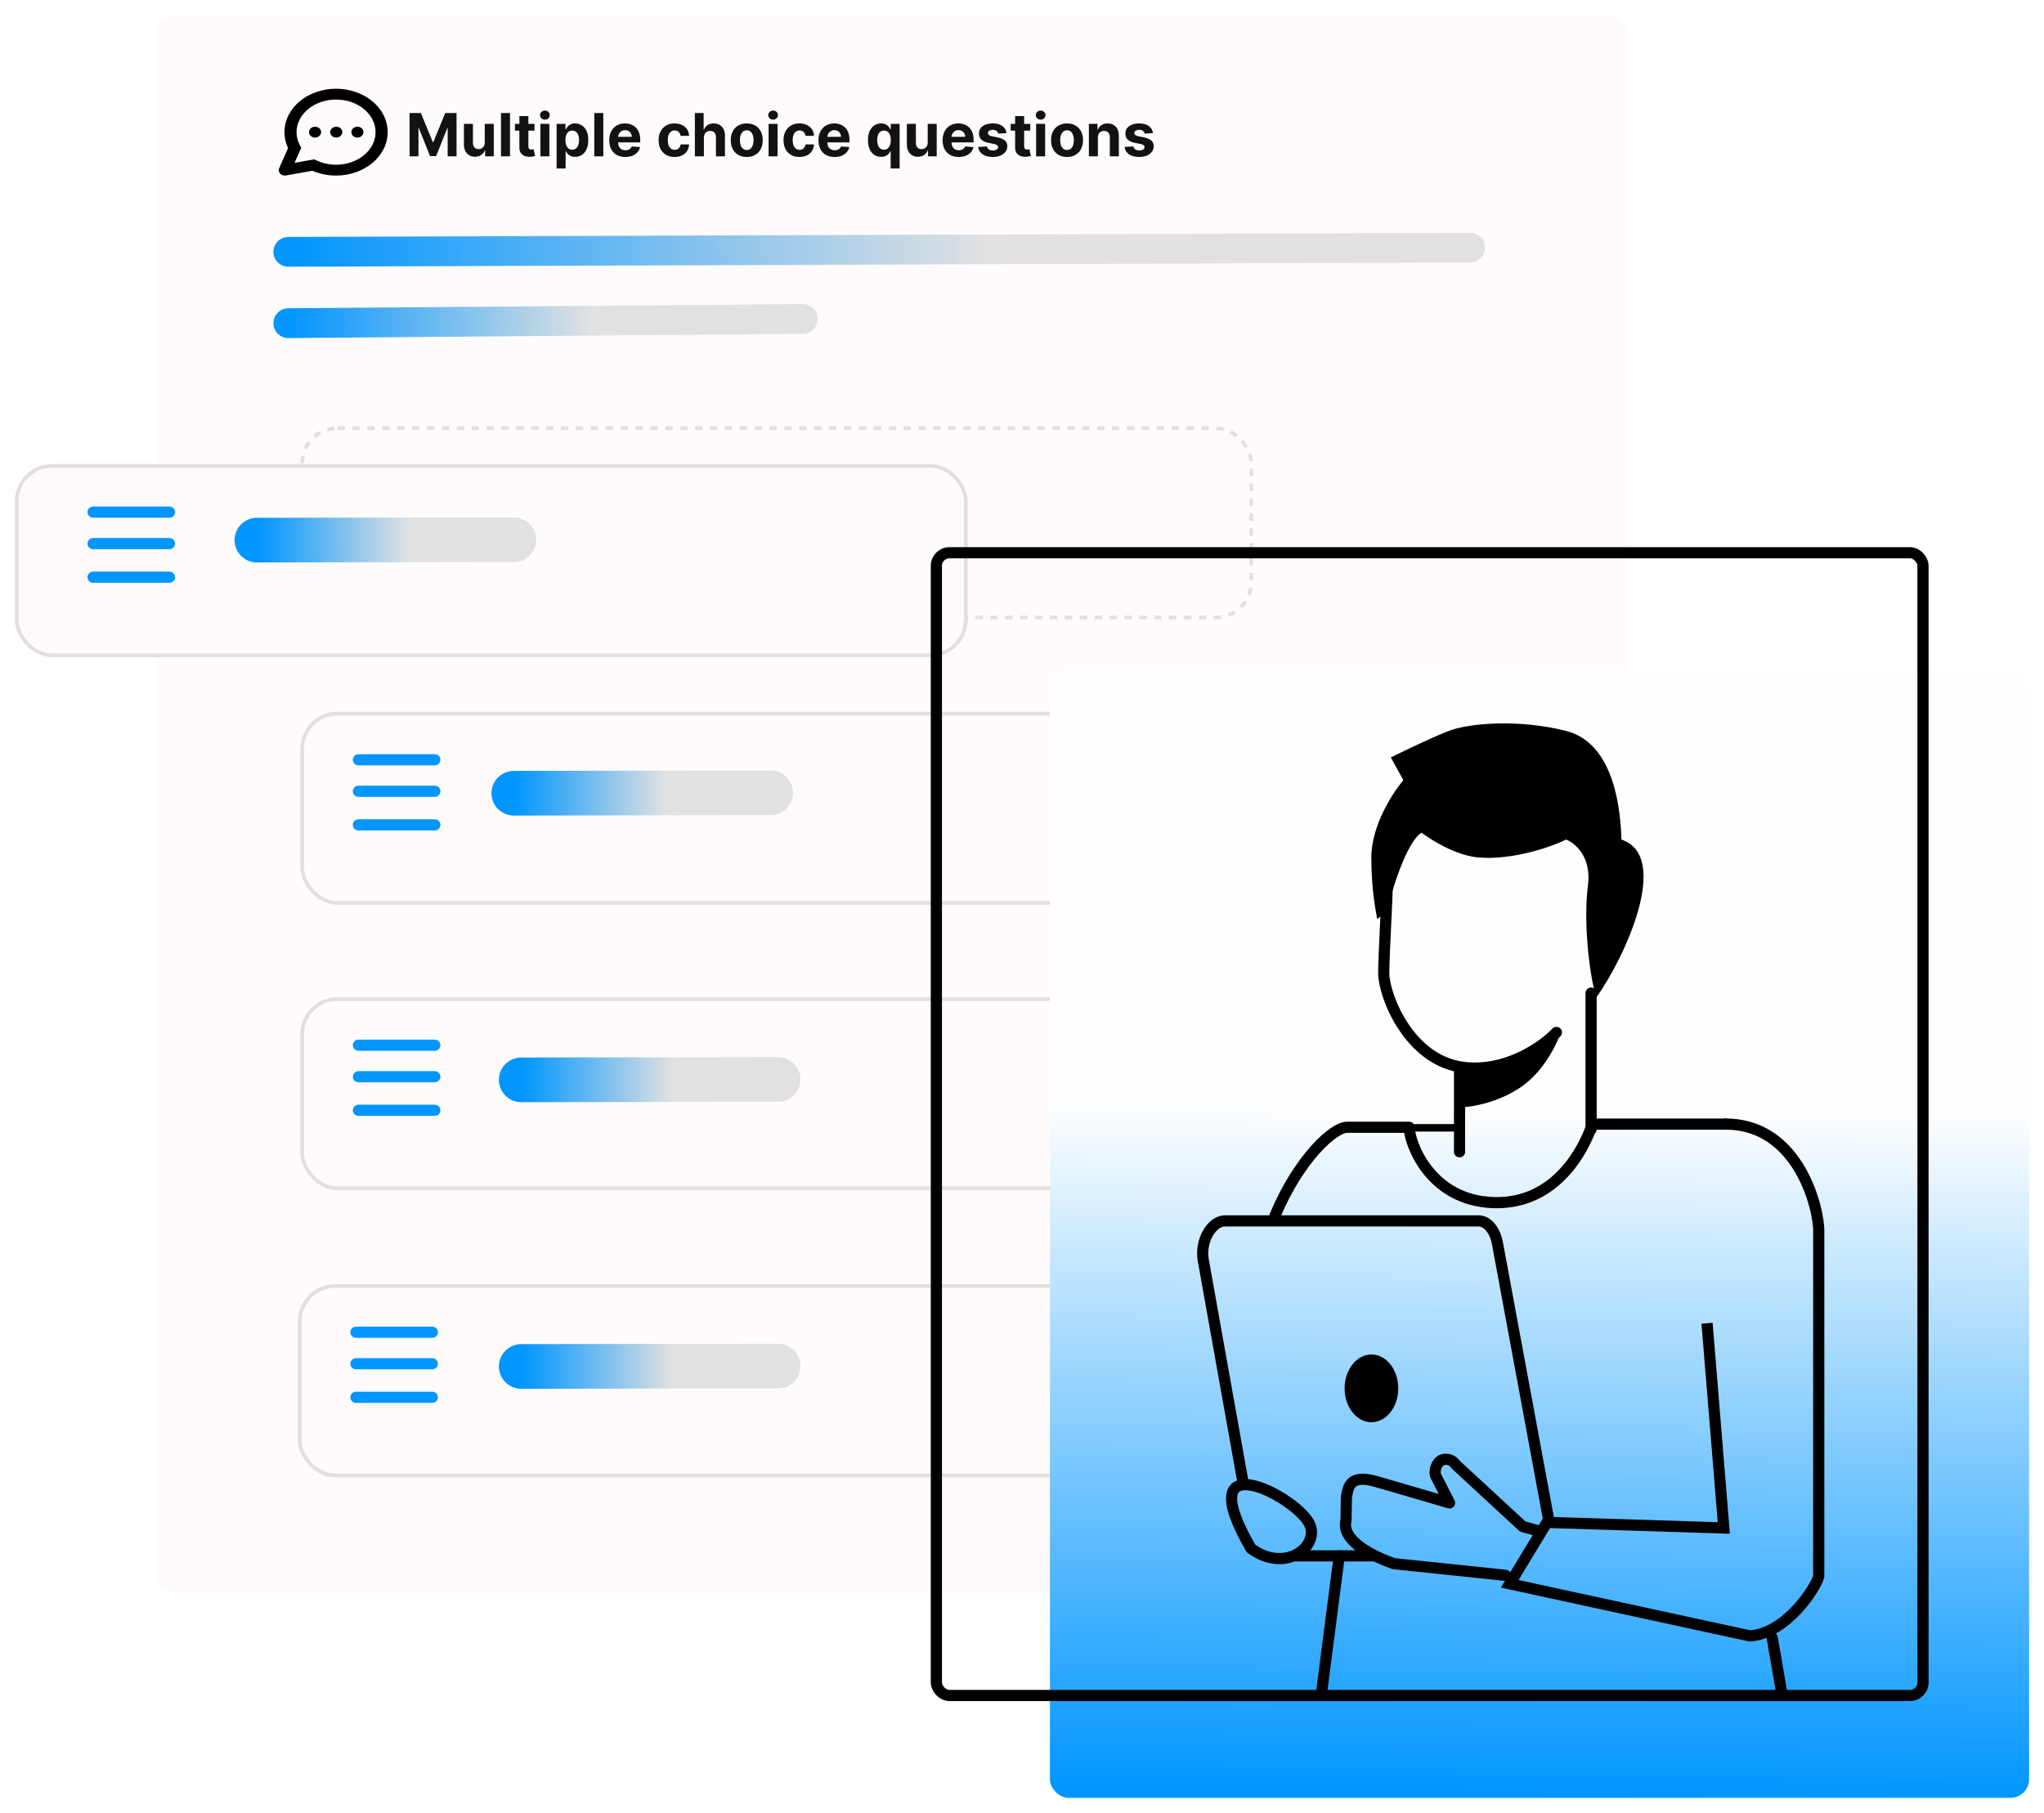 <svg width="549" height="487" viewBox="0 0 549 487" fill="none" xmlns="http://www.w3.org/2000/svg">
<g filter="url(#filter0_d_610_983)">
<rect x="42" width="395" height="424" rx="5" fill="#FFFBFB"/>
</g>
<g filter="url(#filter1_d_610_983)">
<rect x="80.666" y="110.517" width="255.913" height="51.875" rx="10" fill="#FFFBFB"/>
<rect x="81.166" y="111.017" width="254.913" height="50.875" rx="9.5" stroke="#969191" stroke-opacity="0.26" stroke-dasharray="2 2"/>
</g>
<g filter="url(#filter2_d_610_983)">
<rect x="80.666" y="263.888" width="255.913" height="51.875" rx="10" fill="#FFFBFB"/>
<rect x="81.166" y="264.388" width="254.913" height="50.875" rx="9.5" stroke="#969191" stroke-opacity="0.26"/>
</g>
<g filter="url(#filter3_d_610_983)">
<rect x="80.666" y="187.203" width="255.913" height="51.875" rx="10" fill="#FFFBFB"/>
<rect x="81.166" y="187.703" width="254.913" height="50.875" rx="9.5" stroke="#969191" stroke-opacity="0.26"/>
</g>
<g filter="url(#filter4_d_610_983)">
<rect x="4" y="120.667" width="255.913" height="51.875" rx="10" fill="#FFFBFB"/>
<rect x="4.5" y="121.167" width="254.913" height="50.875" rx="9.5" stroke="#969191" stroke-opacity="0.26"/>
</g>
<path d="M110.011 30.364H113.045L116.25 38.182H116.386L119.591 30.364H122.625V42H120.239V34.426H120.142L117.131 41.943H115.506L112.494 34.398H112.398V42H110.011V30.364ZM130.203 38.284V33.273H132.624V42H130.3V40.415H130.209C130.012 40.926 129.684 41.337 129.226 41.648C128.771 41.958 128.216 42.114 127.561 42.114C126.978 42.114 126.464 41.981 126.021 41.716C125.578 41.451 125.232 41.074 124.982 40.585C124.735 40.097 124.61 39.511 124.607 38.83V33.273H127.027V38.398C127.031 38.913 127.169 39.32 127.442 39.619C127.714 39.919 128.08 40.068 128.538 40.068C128.83 40.068 129.103 40.002 129.357 39.869C129.61 39.733 129.815 39.532 129.97 39.267C130.129 39.002 130.207 38.674 130.203 38.284ZM136.98 30.364V42H134.56V30.364H136.98ZM143.561 33.273V35.091H138.305V33.273H143.561ZM139.499 31.182H141.919V39.318C141.919 39.542 141.953 39.716 142.021 39.841C142.089 39.962 142.184 40.047 142.305 40.097C142.43 40.146 142.574 40.17 142.737 40.17C142.851 40.17 142.964 40.161 143.078 40.142C143.192 40.119 143.279 40.102 143.339 40.091L143.72 41.892C143.599 41.93 143.429 41.974 143.209 42.023C142.989 42.076 142.722 42.108 142.408 42.119C141.824 42.142 141.313 42.064 140.874 41.886C140.438 41.708 140.099 41.432 139.857 41.057C139.614 40.682 139.495 40.208 139.499 39.636V31.182ZM145.138 42V33.273H147.558V42H145.138ZM146.354 32.148C145.994 32.148 145.685 32.028 145.428 31.79C145.174 31.547 145.047 31.258 145.047 30.921C145.047 30.587 145.174 30.301 145.428 30.062C145.685 29.82 145.994 29.699 146.354 29.699C146.714 29.699 147.02 29.82 147.274 30.062C147.532 30.301 147.661 30.587 147.661 30.921C147.661 31.258 147.532 31.547 147.274 31.79C147.02 32.028 146.714 32.148 146.354 32.148ZM149.497 45.273V33.273H151.884V34.739H151.991C152.098 34.504 152.251 34.265 152.452 34.023C152.656 33.776 152.921 33.572 153.247 33.409C153.577 33.242 153.986 33.159 154.474 33.159C155.111 33.159 155.698 33.326 156.236 33.659C156.774 33.989 157.204 34.487 157.526 35.153C157.848 35.816 158.009 36.648 158.009 37.648C158.009 38.621 157.851 39.443 157.537 40.114C157.226 40.78 156.802 41.286 156.264 41.631C155.73 41.972 155.132 42.142 154.469 42.142C153.999 42.142 153.599 42.064 153.27 41.909C152.944 41.754 152.677 41.559 152.469 41.324C152.26 41.085 152.101 40.845 151.991 40.602H151.918V45.273H149.497ZM151.866 37.636C151.866 38.155 151.938 38.608 152.082 38.994C152.226 39.381 152.435 39.682 152.707 39.898C152.98 40.11 153.312 40.216 153.702 40.216C154.096 40.216 154.429 40.108 154.702 39.892C154.974 39.672 155.181 39.369 155.321 38.983C155.465 38.593 155.537 38.144 155.537 37.636C155.537 37.133 155.467 36.689 155.327 36.307C155.187 35.924 154.98 35.625 154.707 35.409C154.435 35.193 154.099 35.085 153.702 35.085C153.308 35.085 152.974 35.189 152.702 35.398C152.433 35.606 152.226 35.901 152.082 36.284C151.938 36.667 151.866 37.117 151.866 37.636ZM162.043 30.364V42H159.622V30.364H162.043ZM167.959 42.17C167.061 42.17 166.288 41.989 165.641 41.625C164.997 41.258 164.5 40.739 164.152 40.068C163.804 39.394 163.629 38.597 163.629 37.676C163.629 36.778 163.804 35.99 164.152 35.312C164.5 34.635 164.991 34.106 165.624 33.727C166.26 33.349 167.006 33.159 167.862 33.159C168.438 33.159 168.974 33.252 169.47 33.438C169.97 33.619 170.406 33.894 170.777 34.261C171.152 34.629 171.444 35.091 171.652 35.648C171.86 36.201 171.964 36.849 171.964 37.591V38.256H164.595V36.756H169.686C169.686 36.407 169.61 36.099 169.459 35.83C169.307 35.561 169.097 35.35 168.828 35.199C168.563 35.044 168.254 34.966 167.902 34.966C167.535 34.966 167.209 35.051 166.925 35.222C166.644 35.388 166.425 35.614 166.266 35.898C166.107 36.178 166.025 36.49 166.021 36.835V38.261C166.021 38.693 166.101 39.066 166.26 39.381C166.423 39.695 166.652 39.938 166.947 40.108C167.243 40.278 167.593 40.364 167.999 40.364C168.268 40.364 168.514 40.326 168.737 40.25C168.961 40.174 169.152 40.061 169.311 39.909C169.47 39.758 169.591 39.572 169.675 39.352L171.913 39.5C171.8 40.038 171.567 40.508 171.214 40.909C170.866 41.307 170.415 41.617 169.862 41.841C169.313 42.061 168.679 42.17 167.959 42.17ZM181.19 42.17C180.296 42.17 179.527 41.981 178.884 41.602C178.243 41.22 177.751 40.689 177.406 40.011C177.065 39.333 176.895 38.553 176.895 37.67C176.895 36.776 177.067 35.992 177.412 35.318C177.76 34.64 178.255 34.112 178.895 33.733C179.535 33.35 180.296 33.159 181.179 33.159C181.94 33.159 182.607 33.297 183.179 33.574C183.751 33.85 184.204 34.239 184.537 34.739C184.87 35.239 185.054 35.826 185.088 36.5H182.804C182.74 36.064 182.569 35.714 182.293 35.449C182.02 35.18 181.662 35.045 181.219 35.045C180.844 35.045 180.516 35.148 180.236 35.352C179.959 35.553 179.743 35.847 179.588 36.233C179.433 36.619 179.355 37.087 179.355 37.636C179.355 38.193 179.431 38.667 179.582 39.057C179.738 39.447 179.955 39.744 180.236 39.949C180.516 40.153 180.844 40.256 181.219 40.256C181.495 40.256 181.743 40.199 181.963 40.085C182.187 39.972 182.37 39.807 182.514 39.591C182.662 39.371 182.759 39.108 182.804 38.801H185.088C185.05 39.468 184.868 40.055 184.543 40.562C184.221 41.066 183.776 41.46 183.207 41.744C182.639 42.028 181.967 42.17 181.19 42.17ZM189.058 36.955V42H186.638V30.364H188.99V34.812H189.092C189.289 34.297 189.607 33.894 190.047 33.602C190.486 33.307 191.037 33.159 191.7 33.159C192.306 33.159 192.835 33.292 193.286 33.557C193.74 33.818 194.092 34.195 194.342 34.688C194.596 35.176 194.721 35.761 194.717 36.443V42H192.297V36.875C192.301 36.337 192.164 35.919 191.888 35.619C191.615 35.32 191.232 35.17 190.74 35.17C190.411 35.17 190.119 35.24 189.865 35.381C189.615 35.521 189.418 35.725 189.274 35.994C189.134 36.26 189.062 36.58 189.058 36.955ZM200.565 42.17C199.683 42.17 198.92 41.983 198.276 41.608C197.635 41.229 197.141 40.703 196.793 40.028C196.444 39.35 196.27 38.564 196.27 37.67C196.27 36.769 196.444 35.981 196.793 35.307C197.141 34.629 197.635 34.102 198.276 33.727C198.92 33.349 199.683 33.159 200.565 33.159C201.448 33.159 202.209 33.349 202.849 33.727C203.493 34.102 203.99 34.629 204.338 35.307C204.687 35.981 204.861 36.769 204.861 37.67C204.861 38.564 204.687 39.35 204.338 40.028C203.99 40.703 203.493 41.229 202.849 41.608C202.209 41.983 201.448 42.17 200.565 42.17ZM200.577 40.295C200.978 40.295 201.313 40.182 201.582 39.955C201.851 39.724 202.054 39.409 202.19 39.011C202.33 38.614 202.401 38.161 202.401 37.653C202.401 37.146 202.33 36.693 202.19 36.295C202.054 35.898 201.851 35.583 201.582 35.352C201.313 35.121 200.978 35.006 200.577 35.006C200.171 35.006 199.83 35.121 199.554 35.352C199.281 35.583 199.075 35.898 198.935 36.295C198.798 36.693 198.73 37.146 198.73 37.653C198.73 38.161 198.798 38.614 198.935 39.011C199.075 39.409 199.281 39.724 199.554 39.955C199.83 40.182 200.171 40.295 200.577 40.295ZM206.435 42V33.273H208.855V42H206.435ZM207.651 32.148C207.291 32.148 206.982 32.028 206.724 31.79C206.471 31.547 206.344 31.258 206.344 30.921C206.344 30.587 206.471 30.301 206.724 30.062C206.982 29.82 207.291 29.699 207.651 29.699C208.01 29.699 208.317 29.82 208.571 30.062C208.829 30.301 208.957 30.587 208.957 30.921C208.957 31.258 208.829 31.547 208.571 31.79C208.317 32.028 208.01 32.148 207.651 32.148ZM214.737 42.17C213.843 42.17 213.074 41.981 212.43 41.602C211.79 41.22 211.298 40.689 210.953 40.011C210.612 39.333 210.442 38.553 210.442 37.67C210.442 36.776 210.614 35.992 210.959 35.318C211.307 34.64 211.802 34.112 212.442 33.733C213.082 33.35 213.843 33.159 214.726 33.159C215.487 33.159 216.154 33.297 216.726 33.574C217.298 33.85 217.75 34.239 218.084 34.739C218.417 35.239 218.601 35.826 218.635 36.5H216.351C216.286 36.064 216.116 35.714 215.839 35.449C215.567 35.18 215.209 35.045 214.766 35.045C214.391 35.045 214.063 35.148 213.783 35.352C213.506 35.553 213.29 35.847 213.135 36.233C212.98 36.619 212.902 37.087 212.902 37.636C212.902 38.193 212.978 38.667 213.129 39.057C213.285 39.447 213.502 39.744 213.783 39.949C214.063 40.153 214.391 40.256 214.766 40.256C215.042 40.256 215.29 40.199 215.51 40.085C215.733 39.972 215.917 39.807 216.061 39.591C216.209 39.371 216.305 39.108 216.351 38.801H218.635C218.597 39.468 218.415 40.055 218.089 40.562C217.768 41.066 217.322 41.46 216.754 41.744C216.186 42.028 215.514 42.17 214.737 42.17ZM224.162 42.17C223.264 42.17 222.491 41.989 221.844 41.625C221.2 41.258 220.704 40.739 220.355 40.068C220.007 39.394 219.832 38.597 219.832 37.676C219.832 36.778 220.007 35.99 220.355 35.312C220.704 34.635 221.194 34.106 221.827 33.727C222.463 33.349 223.209 33.159 224.065 33.159C224.641 33.159 225.177 33.252 225.673 33.438C226.173 33.619 226.609 33.894 226.98 34.261C227.355 34.629 227.647 35.091 227.855 35.648C228.063 36.201 228.168 36.849 228.168 37.591V38.256H220.798V36.756H225.889C225.889 36.407 225.813 36.099 225.662 35.83C225.51 35.561 225.3 35.35 225.031 35.199C224.766 35.044 224.457 34.966 224.105 34.966C223.738 34.966 223.412 35.051 223.128 35.222C222.848 35.388 222.628 35.614 222.469 35.898C222.31 36.178 222.228 36.49 222.224 36.835V38.261C222.224 38.693 222.304 39.066 222.463 39.381C222.626 39.695 222.855 39.938 223.151 40.108C223.446 40.278 223.796 40.364 224.202 40.364C224.471 40.364 224.717 40.326 224.94 40.25C225.164 40.174 225.355 40.061 225.514 39.909C225.673 39.758 225.795 39.572 225.878 39.352L228.116 39.5C228.003 40.038 227.77 40.508 227.418 40.909C227.069 41.307 226.618 41.617 226.065 41.841C225.516 42.061 224.882 42.17 224.162 42.17ZM239.217 45.273V40.602H239.143C239.03 40.845 238.869 41.085 238.661 41.324C238.456 41.559 238.189 41.754 237.859 41.909C237.534 42.064 237.136 42.142 236.666 42.142C236.003 42.142 235.403 41.972 234.865 41.631C234.331 41.286 233.907 40.78 233.592 40.114C233.282 39.443 233.126 38.621 233.126 37.648C233.126 36.648 233.287 35.816 233.609 35.153C233.931 34.487 234.359 33.989 234.893 33.659C235.431 33.326 236.02 33.159 236.661 33.159C237.149 33.159 237.556 33.242 237.882 33.409C238.212 33.572 238.477 33.776 238.678 34.023C238.882 34.265 239.037 34.504 239.143 34.739H239.246V33.273H241.632V45.273H239.217ZM237.433 40.216C237.823 40.216 238.153 40.11 238.422 39.898C238.695 39.682 238.903 39.381 239.047 38.994C239.195 38.608 239.268 38.155 239.268 37.636C239.268 37.117 239.196 36.667 239.053 36.284C238.909 35.901 238.7 35.606 238.428 35.398C238.155 35.189 237.823 35.085 237.433 35.085C237.036 35.085 236.7 35.193 236.428 35.409C236.155 35.625 235.948 35.924 235.808 36.307C235.668 36.689 235.598 37.133 235.598 37.636C235.598 38.144 235.668 38.593 235.808 38.983C235.952 39.369 236.159 39.672 236.428 39.892C236.7 40.108 237.036 40.216 237.433 40.216ZM249.172 38.284V33.273H251.592V42H249.268V40.415H249.178C248.981 40.926 248.653 41.337 248.195 41.648C247.74 41.958 247.185 42.114 246.53 42.114C245.946 42.114 245.433 41.981 244.99 41.716C244.547 41.451 244.2 41.074 243.95 40.585C243.704 40.097 243.579 39.511 243.575 38.83V33.273H245.996V38.398C246 38.913 246.138 39.32 246.411 39.619C246.683 39.919 247.049 40.068 247.507 40.068C247.799 40.068 248.071 40.002 248.325 39.869C248.579 39.733 248.784 39.532 248.939 39.267C249.098 39.002 249.176 38.674 249.172 38.284ZM257.506 42.17C256.608 42.17 255.835 41.989 255.188 41.625C254.544 41.258 254.047 40.739 253.699 40.068C253.35 39.394 253.176 38.597 253.176 37.676C253.176 36.778 253.35 35.99 253.699 35.312C254.047 34.635 254.538 34.106 255.17 33.727C255.807 33.349 256.553 33.159 257.409 33.159C257.985 33.159 258.521 33.252 259.017 33.438C259.517 33.619 259.953 33.894 260.324 34.261C260.699 34.629 260.991 35.091 261.199 35.648C261.407 36.201 261.511 36.849 261.511 37.591V38.256H254.142V36.756H259.233C259.233 36.407 259.157 36.099 259.006 35.83C258.854 35.561 258.644 35.35 258.375 35.199C258.11 35.044 257.801 34.966 257.449 34.966C257.081 34.966 256.756 35.051 256.472 35.222C256.191 35.388 255.972 35.614 255.812 35.898C255.653 36.178 255.572 36.49 255.568 36.835V38.261C255.568 38.693 255.648 39.066 255.807 39.381C255.97 39.695 256.199 39.938 256.494 40.108C256.79 40.278 257.14 40.364 257.545 40.364C257.814 40.364 258.061 40.326 258.284 40.25C258.508 40.174 258.699 40.061 258.858 39.909C259.017 39.758 259.138 39.572 259.222 39.352L261.46 39.5C261.347 40.038 261.114 40.508 260.761 40.909C260.413 41.307 259.962 41.617 259.409 41.841C258.86 42.061 258.225 42.17 257.506 42.17ZM270.352 35.761L268.136 35.898C268.098 35.708 268.017 35.538 267.892 35.386C267.767 35.231 267.602 35.108 267.398 35.017C267.197 34.922 266.956 34.875 266.676 34.875C266.301 34.875 265.985 34.955 265.727 35.114C265.47 35.269 265.341 35.477 265.341 35.739C265.341 35.947 265.424 36.123 265.591 36.267C265.758 36.411 266.044 36.526 266.449 36.614L268.028 36.932C268.877 37.106 269.509 37.386 269.926 37.773C270.343 38.159 270.551 38.667 270.551 39.295C270.551 39.867 270.383 40.369 270.045 40.801C269.712 41.233 269.254 41.57 268.67 41.812C268.091 42.051 267.422 42.17 266.665 42.17C265.509 42.17 264.589 41.93 263.903 41.449C263.222 40.964 262.822 40.305 262.705 39.472L265.085 39.347C265.157 39.699 265.331 39.968 265.608 40.153C265.884 40.335 266.239 40.426 266.67 40.426C267.095 40.426 267.436 40.345 267.693 40.182C267.955 40.015 268.087 39.801 268.091 39.54C268.087 39.32 267.994 39.14 267.812 39C267.631 38.856 267.35 38.746 266.972 38.67L265.46 38.369C264.608 38.199 263.973 37.903 263.557 37.483C263.144 37.062 262.938 36.526 262.938 35.875C262.938 35.314 263.089 34.831 263.392 34.426C263.699 34.021 264.129 33.708 264.682 33.489C265.239 33.269 265.89 33.159 266.636 33.159C267.739 33.159 268.606 33.392 269.239 33.858C269.875 34.324 270.246 34.958 270.352 35.761ZM276.717 33.273V35.091H271.462V33.273H276.717ZM272.655 31.182H275.075V39.318C275.075 39.542 275.109 39.716 275.178 39.841C275.246 39.962 275.34 40.047 275.462 40.097C275.587 40.146 275.731 40.17 275.893 40.17C276.007 40.17 276.121 40.161 276.234 40.142C276.348 40.119 276.435 40.102 276.496 40.091L276.876 41.892C276.755 41.93 276.585 41.974 276.365 42.023C276.145 42.076 275.878 42.108 275.564 42.119C274.981 42.142 274.469 42.064 274.03 41.886C273.594 41.708 273.255 41.432 273.013 41.057C272.77 40.682 272.651 40.208 272.655 39.636V31.182ZM278.294 42V33.273H280.714V42H278.294ZM279.51 32.148C279.15 32.148 278.841 32.028 278.584 31.79C278.33 31.547 278.203 31.258 278.203 30.921C278.203 30.587 278.33 30.301 278.584 30.062C278.841 29.82 279.15 29.699 279.51 29.699C279.87 29.699 280.177 29.82 280.43 30.062C280.688 30.301 280.817 30.587 280.817 30.921C280.817 31.258 280.688 31.547 280.43 31.79C280.177 32.028 279.87 32.148 279.51 32.148ZM286.597 42.17C285.714 42.17 284.951 41.983 284.307 41.608C283.667 41.229 283.172 40.703 282.824 40.028C282.475 39.35 282.301 38.564 282.301 37.67C282.301 36.769 282.475 35.981 282.824 35.307C283.172 34.629 283.667 34.102 284.307 33.727C284.951 33.349 285.714 33.159 286.597 33.159C287.479 33.159 288.241 33.349 288.881 33.727C289.525 34.102 290.021 34.629 290.369 35.307C290.718 35.981 290.892 36.769 290.892 37.67C290.892 38.564 290.718 39.35 290.369 40.028C290.021 40.703 289.525 41.229 288.881 41.608C288.241 41.983 287.479 42.17 286.597 42.17ZM286.608 40.295C287.009 40.295 287.345 40.182 287.614 39.955C287.883 39.724 288.085 39.409 288.222 39.011C288.362 38.614 288.432 38.161 288.432 37.653C288.432 37.146 288.362 36.693 288.222 36.295C288.085 35.898 287.883 35.583 287.614 35.352C287.345 35.121 287.009 35.006 286.608 35.006C286.203 35.006 285.862 35.121 285.585 35.352C285.313 35.583 285.106 35.898 284.966 36.295C284.83 36.693 284.761 37.146 284.761 37.653C284.761 38.161 284.83 38.614 284.966 39.011C285.106 39.409 285.313 39.724 285.585 39.955C285.862 40.182 286.203 40.295 286.608 40.295ZM294.886 36.955V42H292.466V33.273H294.773V34.812H294.875C295.068 34.305 295.392 33.903 295.847 33.608C296.301 33.309 296.852 33.159 297.5 33.159C298.106 33.159 298.634 33.292 299.085 33.557C299.536 33.822 299.886 34.201 300.136 34.693C300.386 35.182 300.511 35.765 300.511 36.443V42H298.091V36.875C298.095 36.341 297.958 35.924 297.682 35.625C297.405 35.322 297.025 35.17 296.54 35.17C296.214 35.17 295.926 35.24 295.676 35.381C295.43 35.521 295.237 35.725 295.097 35.994C294.96 36.26 294.89 36.58 294.886 36.955ZM309.68 35.761L307.464 35.898C307.427 35.708 307.345 35.538 307.22 35.386C307.095 35.231 306.93 35.108 306.726 35.017C306.525 34.922 306.285 34.875 306.004 34.875C305.629 34.875 305.313 34.955 305.055 35.114C304.798 35.269 304.669 35.477 304.669 35.739C304.669 35.947 304.752 36.123 304.919 36.267C305.086 36.411 305.372 36.526 305.777 36.614L307.357 36.932C308.205 37.106 308.838 37.386 309.254 37.773C309.671 38.159 309.879 38.667 309.879 39.295C309.879 39.867 309.711 40.369 309.374 40.801C309.04 41.233 308.582 41.57 307.999 41.812C307.419 42.051 306.75 42.17 305.993 42.17C304.838 42.17 303.917 41.93 303.232 41.449C302.55 40.964 302.15 40.305 302.033 39.472L304.413 39.347C304.485 39.699 304.66 39.968 304.936 40.153C305.213 40.335 305.567 40.426 305.999 40.426C306.423 40.426 306.764 40.345 307.021 40.182C307.283 40.015 307.415 39.801 307.419 39.54C307.415 39.32 307.322 39.14 307.141 39C306.959 38.856 306.679 38.746 306.3 38.67L304.788 38.369C303.936 38.199 303.302 37.903 302.885 37.483C302.472 37.062 302.266 36.526 302.266 35.875C302.266 35.314 302.417 34.831 302.72 34.426C303.027 34.021 303.457 33.708 304.01 33.489C304.567 33.269 305.218 33.159 305.964 33.159C307.067 33.159 307.934 33.392 308.567 33.858C309.203 34.324 309.574 34.958 309.68 35.761Z" fill="#121212"/>
<g filter="url(#filter5_d_610_983)">
<rect x="80" y="341" width="255.913" height="51.875" rx="10" fill="#FFFBFB"/>
<rect x="80.5" y="341.5" width="254.913" height="50.875" rx="9.5" stroke="#969191" stroke-opacity="0.26"/>
</g>
<path d="M77.427 67.653L394.888 66.536" stroke="url(#paint0_linear_610_983)" stroke-width="8" stroke-linecap="round"/>
<path d="M69 145.104L138 145" stroke="url(#paint1_linear_610_983)" stroke-width="12" stroke-linecap="round"/>
<path d="M138 213.104L207 213" stroke="url(#paint2_linear_610_983)" stroke-width="12" stroke-linecap="round"/>
<path d="M140 290.104L209 290" stroke="url(#paint3_linear_610_983)" stroke-width="12" stroke-linecap="round"/>
<path d="M140 367.104L209 367" stroke="url(#paint4_linear_610_983)" stroke-width="12" stroke-linecap="round"/>
<path d="M77.427 86.824L215.641 85.698" stroke="url(#paint5_linear_610_983)" stroke-width="8" stroke-linecap="round"/>
<g filter="url(#filter6_d_610_983)">
<rect x="282" y="176" width="263" height="303" rx="5" fill="url(#paint6_linear_610_983)"/>
</g>
<rect x="251.5" y="148.5" width="265" height="307" rx="3.5" stroke="black" stroke-width="3"/>
<path d="M392.378 286.716C403.225 287.541 415.283 280.726 418.944 278.067C418.944 278.067 415.744 287.287 408.138 292.3C400.532 297.313 392.378 297.501 392.378 297.501L392.378 286.716Z" fill="black"/>
<path d="M428 302H463.5" stroke="black" stroke-width="3" stroke-linecap="round" stroke-linejoin="round"/>
<path d="M427.371 302.857C425.627 307.857 418.368 323.649 401.134 323.088C383.901 322.528 378.5 306.829 378.5 302.857L362 302.857C358.362 302.553 348.848 311.316 342.499 326.5" stroke="black" stroke-width="3" stroke-linecap="round" stroke-linejoin="round"/>
<path d="M335.999 416C345.499 423 354.999 415 351.5 409C347.095 401.45 319.499 387.5 335.999 416Z" stroke="black" stroke-width="3" stroke-linecap="round" stroke-linejoin="round"/>
<path d="M347.5 418H353.75H369.5M416 408.5L402.218 334.117C401.579 330.502 399.503 328 397.132 328H329C325.503 328 322.258 333.28 323.198 338.619L334 399" stroke="black" stroke-width="3" stroke-miterlimit="10"/>
<path d="M368.356 382.089C364.376 382.089 361.151 378.016 361.151 372.991C361.151 367.966 364.376 363.893 368.356 363.893C372.335 363.893 375.561 367.966 375.561 372.991C375.561 378.016 372.335 382.089 368.356 382.089Z" fill="black"/>
<path d="M427.353 266.801L427.353 303.394M418.045 277.371C414.518 281.112 404.565 288.225 392.97 286.746C378.475 284.898 371.66 267.516 371.66 261.401C371.66 256.508 372.608 241.437 372.608 236.719M392.021 286.602V309.43" stroke="black" stroke-width="3" stroke-linecap="round" stroke-linejoin="round"/>
<path d="M392 303L384 303L378 303" stroke="black" stroke-width="2" stroke-linecap="round" stroke-linejoin="round"/>
<path d="M476 440L478.501 454.5" stroke="black" stroke-width="3" stroke-linecap="round" stroke-linejoin="round"/>
<path d="M355 454.429L359.711 418" stroke="black" stroke-width="3" stroke-linecap="round" stroke-linejoin="round"/>
<path d="M435.5 225.557C448.969 230.079 436.385 257.351 428.74 267.998C426.81 261.593 425.255 247.57 426.509 237.895C427.512 230.154 423.014 226.444 420.64 225.557C413.897 228.787 403.795 231.138 396.566 230.305C390.784 229.639 384.34 225.636 381.841 223.717C378.477 225.577 374.782 236.171 373.558 241C372.584 244.84 371.481 245.687 369.932 246.876L369.904 246.898C369.579 244.98 368.337 239.228 368.326 230.431C368.314 221.634 374.252 212.774 376.928 209.585L373.558 203.495C373.558 203.495 383.62 198.482 389.134 196.363C394.648 194.245 408.002 193.16 420.64 196.363C433.859 199.714 435.295 218.262 435.5 225.557Z" fill="black"/>
<path d="M25 137.583H45.516" stroke="#0095FF" stroke-width="3" stroke-linecap="round"/>
<path d="M25 155.062H45.516" stroke="#0095FF" stroke-width="3" stroke-linecap="round"/>
<path d="M25 146.041H45.516" stroke="#0095FF" stroke-width="3" stroke-linecap="round"/>
<path d="M96.268 280.804H116.784" stroke="#0095FF" stroke-width="3" stroke-linecap="round"/>
<path d="M96.268 298.284H116.784" stroke="#0095FF" stroke-width="3" stroke-linecap="round"/>
<path d="M96.268 289.262H116.784" stroke="#0095FF" stroke-width="3" stroke-linecap="round"/>
<path d="M95.601 357.916H116.117" stroke="#0095FF" stroke-width="3" stroke-linecap="round"/>
<path d="M95.601 375.396H116.117" stroke="#0095FF" stroke-width="3" stroke-linecap="round"/>
<path d="M95.601 366.374H116.117" stroke="#0095FF" stroke-width="3" stroke-linecap="round"/>
<path d="M96.268 204.118H116.784" stroke="#0095FF" stroke-width="3" stroke-linecap="round"/>
<path d="M96.268 221.598H116.784" stroke="#0095FF" stroke-width="3" stroke-linecap="round"/>
<path d="M96.268 212.576H116.784" stroke="#0095FF" stroke-width="3" stroke-linecap="round"/>
<path d="M76.5 45.709L74.989 45.169C74.881 45.413 74.848 45.678 74.894 45.937C74.94 46.196 75.064 46.44 75.251 46.641C75.438 46.843 75.682 46.995 75.958 47.083C76.234 47.17 76.53 47.189 76.817 47.138L76.5 45.709ZM84.147 44.343L84.918 43.059L84.403 42.811L83.831 42.913L84.147 44.343ZM79.139 39.754L80.65 40.294L80.915 39.69L80.597 39.108L79.139 39.754ZM100.875 35.5C100.875 40.234 96.239 44.25 90.264 44.25V47.167C97.805 47.167 104.125 42.042 104.125 35.5H100.875ZM79.654 35.5C79.654 30.766 84.292 26.75 90.266 26.75V23.834C82.724 23.834 76.403 28.958 76.403 35.5H79.654ZM90.266 26.75C96.239 26.75 100.875 30.766 100.875 35.5H104.125C104.125 28.958 97.807 23.834 90.266 23.834V26.75ZM90.264 44.25C88.306 44.25 86.483 43.813 84.918 43.059L83.377 45.627C85.496 46.644 87.861 47.173 90.264 47.167V44.25ZM76.817 47.138L84.464 45.773L83.831 42.913L76.183 44.278L76.817 47.139V47.138ZM80.597 39.108C79.976 37.987 79.655 36.752 79.654 35.5H76.403C76.403 37.25 76.861 38.91 77.68 40.4L80.597 39.108ZM77.629 39.215L74.989 45.17L78.008 46.247L80.647 40.292L77.628 39.215H77.629Z" fill="black"/>
<path d="M84.625 36.959C85.522 36.959 86.25 36.306 86.25 35.5C86.25 34.695 85.522 34.042 84.625 34.042C83.728 34.042 83 34.695 83 35.5C83 36.306 83.728 36.959 84.625 36.959Z" fill="black"/>
<path d="M90.312 36.959C91.21 36.959 91.938 36.306 91.938 35.5C91.938 34.695 91.21 34.042 90.312 34.042C89.415 34.042 88.688 34.695 88.688 35.5C88.688 36.306 89.415 36.959 90.312 36.959Z" fill="black"/>
<path d="M96 36.959C96.897 36.959 97.625 36.306 97.625 35.5C97.625 34.695 96.897 34.042 96 34.042C95.103 34.042 94.375 34.695 94.375 35.5C94.375 36.306 95.103 36.959 96 36.959Z" fill="black"/>
<path d="M413.812 411.441L408.992 410.11L391.022 393.515C390.335 392.414 389.038 391.856 387.771 392.096C386.061 392.421 385.21 394.602 385.535 396.311L389.331 403.763L369.713 398.046C361.956 395.73 362.125 400.226 361.637 402.16L361.523 408.545C360.139 413.967 369.074 418.265 374.367 420.09L404.362 423.219" stroke="black" stroke-width="3" stroke-miterlimit="10" stroke-linecap="round" stroke-linejoin="round"/>
<path d="M458.499 355.5L463 410.5L415.5 409.001L405.5 425.501L469.999 439.5C479.937 438.822 487.76 426.439 488.5 423.5L488.5 406L488.5 331C488.688 325.147 483.236 301.593 463 301.999" stroke="black" stroke-width="3"/>
<defs>
<filter id="filter0_d_610_983" x="38" y="0" width="403" height="432" filterUnits="userSpaceOnUse" color-interpolation-filters="sRGB">
<feFlood flood-opacity="0" result="BackgroundImageFix"/>
<feColorMatrix in="SourceAlpha" type="matrix" values="0 0 0 0 0 0 0 0 0 0 0 0 0 0 0 0 0 0 127 0" result="hardAlpha"/>
<feOffset dy="4"/>
<feGaussianBlur stdDeviation="2"/>
<feComposite in2="hardAlpha" operator="out"/>
<feColorMatrix type="matrix" values="0 0 0 0 0 0 0 0 0 0 0 0 0 0 0 0 0 0 0.25 0"/>
<feBlend mode="normal" in2="BackgroundImageFix" result="effect1_dropShadow_610_983"/>
<feBlend mode="normal" in="SourceGraphic" in2="effect1_dropShadow_610_983" result="shape"/>
</filter>
<filter id="filter1_d_610_983" x="76.666" y="110.517" width="263.913" height="59.876" filterUnits="userSpaceOnUse" color-interpolation-filters="sRGB">
<feFlood flood-opacity="0" result="BackgroundImageFix"/>
<feColorMatrix in="SourceAlpha" type="matrix" values="0 0 0 0 0 0 0 0 0 0 0 0 0 0 0 0 0 0 127 0" result="hardAlpha"/>
<feOffset dy="4"/>
<feGaussianBlur stdDeviation="2"/>
<feComposite in2="hardAlpha" operator="out"/>
<feColorMatrix type="matrix" values="0 0 0 0 0 0 0 0 0 0 0 0 0 0 0 0 0 0 0.25 0"/>
<feBlend mode="normal" in2="BackgroundImageFix" result="effect1_dropShadow_610_983"/>
<feBlend mode="normal" in="SourceGraphic" in2="effect1_dropShadow_610_983" result="shape"/>
</filter>
<filter id="filter2_d_610_983" x="76.666" y="263.888" width="263.913" height="59.876" filterUnits="userSpaceOnUse" color-interpolation-filters="sRGB">
<feFlood flood-opacity="0" result="BackgroundImageFix"/>
<feColorMatrix in="SourceAlpha" type="matrix" values="0 0 0 0 0 0 0 0 0 0 0 0 0 0 0 0 0 0 127 0" result="hardAlpha"/>
<feOffset dy="4"/>
<feGaussianBlur stdDeviation="2"/>
<feComposite in2="hardAlpha" operator="out"/>
<feColorMatrix type="matrix" values="0 0 0 0 0 0 0 0 0 0 0 0 0 0 0 0 0 0 0.25 0"/>
<feBlend mode="normal" in2="BackgroundImageFix" result="effect1_dropShadow_610_983"/>
<feBlend mode="normal" in="SourceGraphic" in2="effect1_dropShadow_610_983" result="shape"/>
</filter>
<filter id="filter3_d_610_983" x="76.666" y="187.203" width="263.913" height="59.876" filterUnits="userSpaceOnUse" color-interpolation-filters="sRGB">
<feFlood flood-opacity="0" result="BackgroundImageFix"/>
<feColorMatrix in="SourceAlpha" type="matrix" values="0 0 0 0 0 0 0 0 0 0 0 0 0 0 0 0 0 0 127 0" result="hardAlpha"/>
<feOffset dy="4"/>
<feGaussianBlur stdDeviation="2"/>
<feComposite in2="hardAlpha" operator="out"/>
<feColorMatrix type="matrix" values="0 0 0 0 0 0 0 0 0 0 0 0 0 0 0 0 0 0 0.25 0"/>
<feBlend mode="normal" in2="BackgroundImageFix" result="effect1_dropShadow_610_983"/>
<feBlend mode="normal" in="SourceGraphic" in2="effect1_dropShadow_610_983" result="shape"/>
</filter>
<filter id="filter4_d_610_983" x="0" y="120.667" width="263.913" height="59.876" filterUnits="userSpaceOnUse" color-interpolation-filters="sRGB">
<feFlood flood-opacity="0" result="BackgroundImageFix"/>
<feColorMatrix in="SourceAlpha" type="matrix" values="0 0 0 0 0 0 0 0 0 0 0 0 0 0 0 0 0 0 127 0" result="hardAlpha"/>
<feOffset dy="4"/>
<feGaussianBlur stdDeviation="2"/>
<feComposite in2="hardAlpha" operator="out"/>
<feColorMatrix type="matrix" values="0 0 0 0 0 0 0 0 0 0 0 0 0 0 0 0 0 0 0.25 0"/>
<feBlend mode="normal" in2="BackgroundImageFix" result="effect1_dropShadow_610_983"/>
<feBlend mode="normal" in="SourceGraphic" in2="effect1_dropShadow_610_983" result="shape"/>
</filter>
<filter id="filter5_d_610_983" x="76" y="341" width="263.913" height="59.876" filterUnits="userSpaceOnUse" color-interpolation-filters="sRGB">
<feFlood flood-opacity="0" result="BackgroundImageFix"/>
<feColorMatrix in="SourceAlpha" type="matrix" values="0 0 0 0 0 0 0 0 0 0 0 0 0 0 0 0 0 0 127 0" result="hardAlpha"/>
<feOffset dy="4"/>
<feGaussianBlur stdDeviation="2"/>
<feComposite in2="hardAlpha" operator="out"/>
<feColorMatrix type="matrix" values="0 0 0 0 0 0 0 0 0 0 0 0 0 0 0 0 0 0 0.25 0"/>
<feBlend mode="normal" in2="BackgroundImageFix" result="effect1_dropShadow_610_983"/>
<feBlend mode="normal" in="SourceGraphic" in2="effect1_dropShadow_610_983" result="shape"/>
</filter>
<filter id="filter6_d_610_983" x="278" y="176" width="271" height="311" filterUnits="userSpaceOnUse" color-interpolation-filters="sRGB">
<feFlood flood-opacity="0" result="BackgroundImageFix"/>
<feColorMatrix in="SourceAlpha" type="matrix" values="0 0 0 0 0 0 0 0 0 0 0 0 0 0 0 0 0 0 127 0" result="hardAlpha"/>
<feOffset dy="4"/>
<feGaussianBlur stdDeviation="2"/>
<feComposite in2="hardAlpha" operator="out"/>
<feColorMatrix type="matrix" values="0 0 0 0 0 0 0 0 0 0 0 0 0 0 0 0 0 0 0.25 0"/>
<feBlend mode="normal" in2="BackgroundImageFix" result="effect1_dropShadow_610_983"/>
<feBlend mode="normal" in="SourceGraphic" in2="effect1_dropShadow_610_983" result="shape"/>
</filter>
<linearGradient id="paint0_linear_610_983" x1="77.428" y1="68.153" x2="394.89" y2="67.129" gradientUnits="userSpaceOnUse">
<stop stop-color="#0095FF"/>
<stop offset="0.591" stop-color="#E1E1E1"/>
</linearGradient>
<linearGradient id="paint1_linear_610_983" x1="69.001" y1="145.604" x2="138.001" y2="145.5" gradientUnits="userSpaceOnUse">
<stop stop-color="#0095FF"/>
<stop offset="0.591" stop-color="#E1E1E1"/>
</linearGradient>
<linearGradient id="paint2_linear_610_983" x1="138.001" y1="213.604" x2="207.001" y2="213.5" gradientUnits="userSpaceOnUse">
<stop stop-color="#0095FF"/>
<stop offset="0.591" stop-color="#E1E1E1"/>
</linearGradient>
<linearGradient id="paint3_linear_610_983" x1="140.001" y1="290.604" x2="209.001" y2="290.5" gradientUnits="userSpaceOnUse">
<stop stop-color="#0095FF"/>
<stop offset="0.591" stop-color="#E1E1E1"/>
</linearGradient>
<linearGradient id="paint4_linear_610_983" x1="140.001" y1="367.604" x2="209.001" y2="367.5" gradientUnits="userSpaceOnUse">
<stop stop-color="#0095FF"/>
<stop offset="0.591" stop-color="#E1E1E1"/>
</linearGradient>
<linearGradient id="paint5_linear_610_983" x1="77.43" y1="87.324" x2="215.646" y2="86.292" gradientUnits="userSpaceOnUse">
<stop stop-color="#0095FF"/>
<stop offset="0.591" stop-color="#E1E1E1"/>
</linearGradient>
<linearGradient id="paint6_linear_610_983" x1="413.5" y1="293.5" x2="411.647" y2="478.981" gradientUnits="userSpaceOnUse">
<stop stop-color="#FFFEFE"/>
<stop offset="0.241" stop-color="#C1E5FE"/>
<stop offset="1" stop-color="#0095FF"/>
</linearGradient>
</defs>
</svg>
